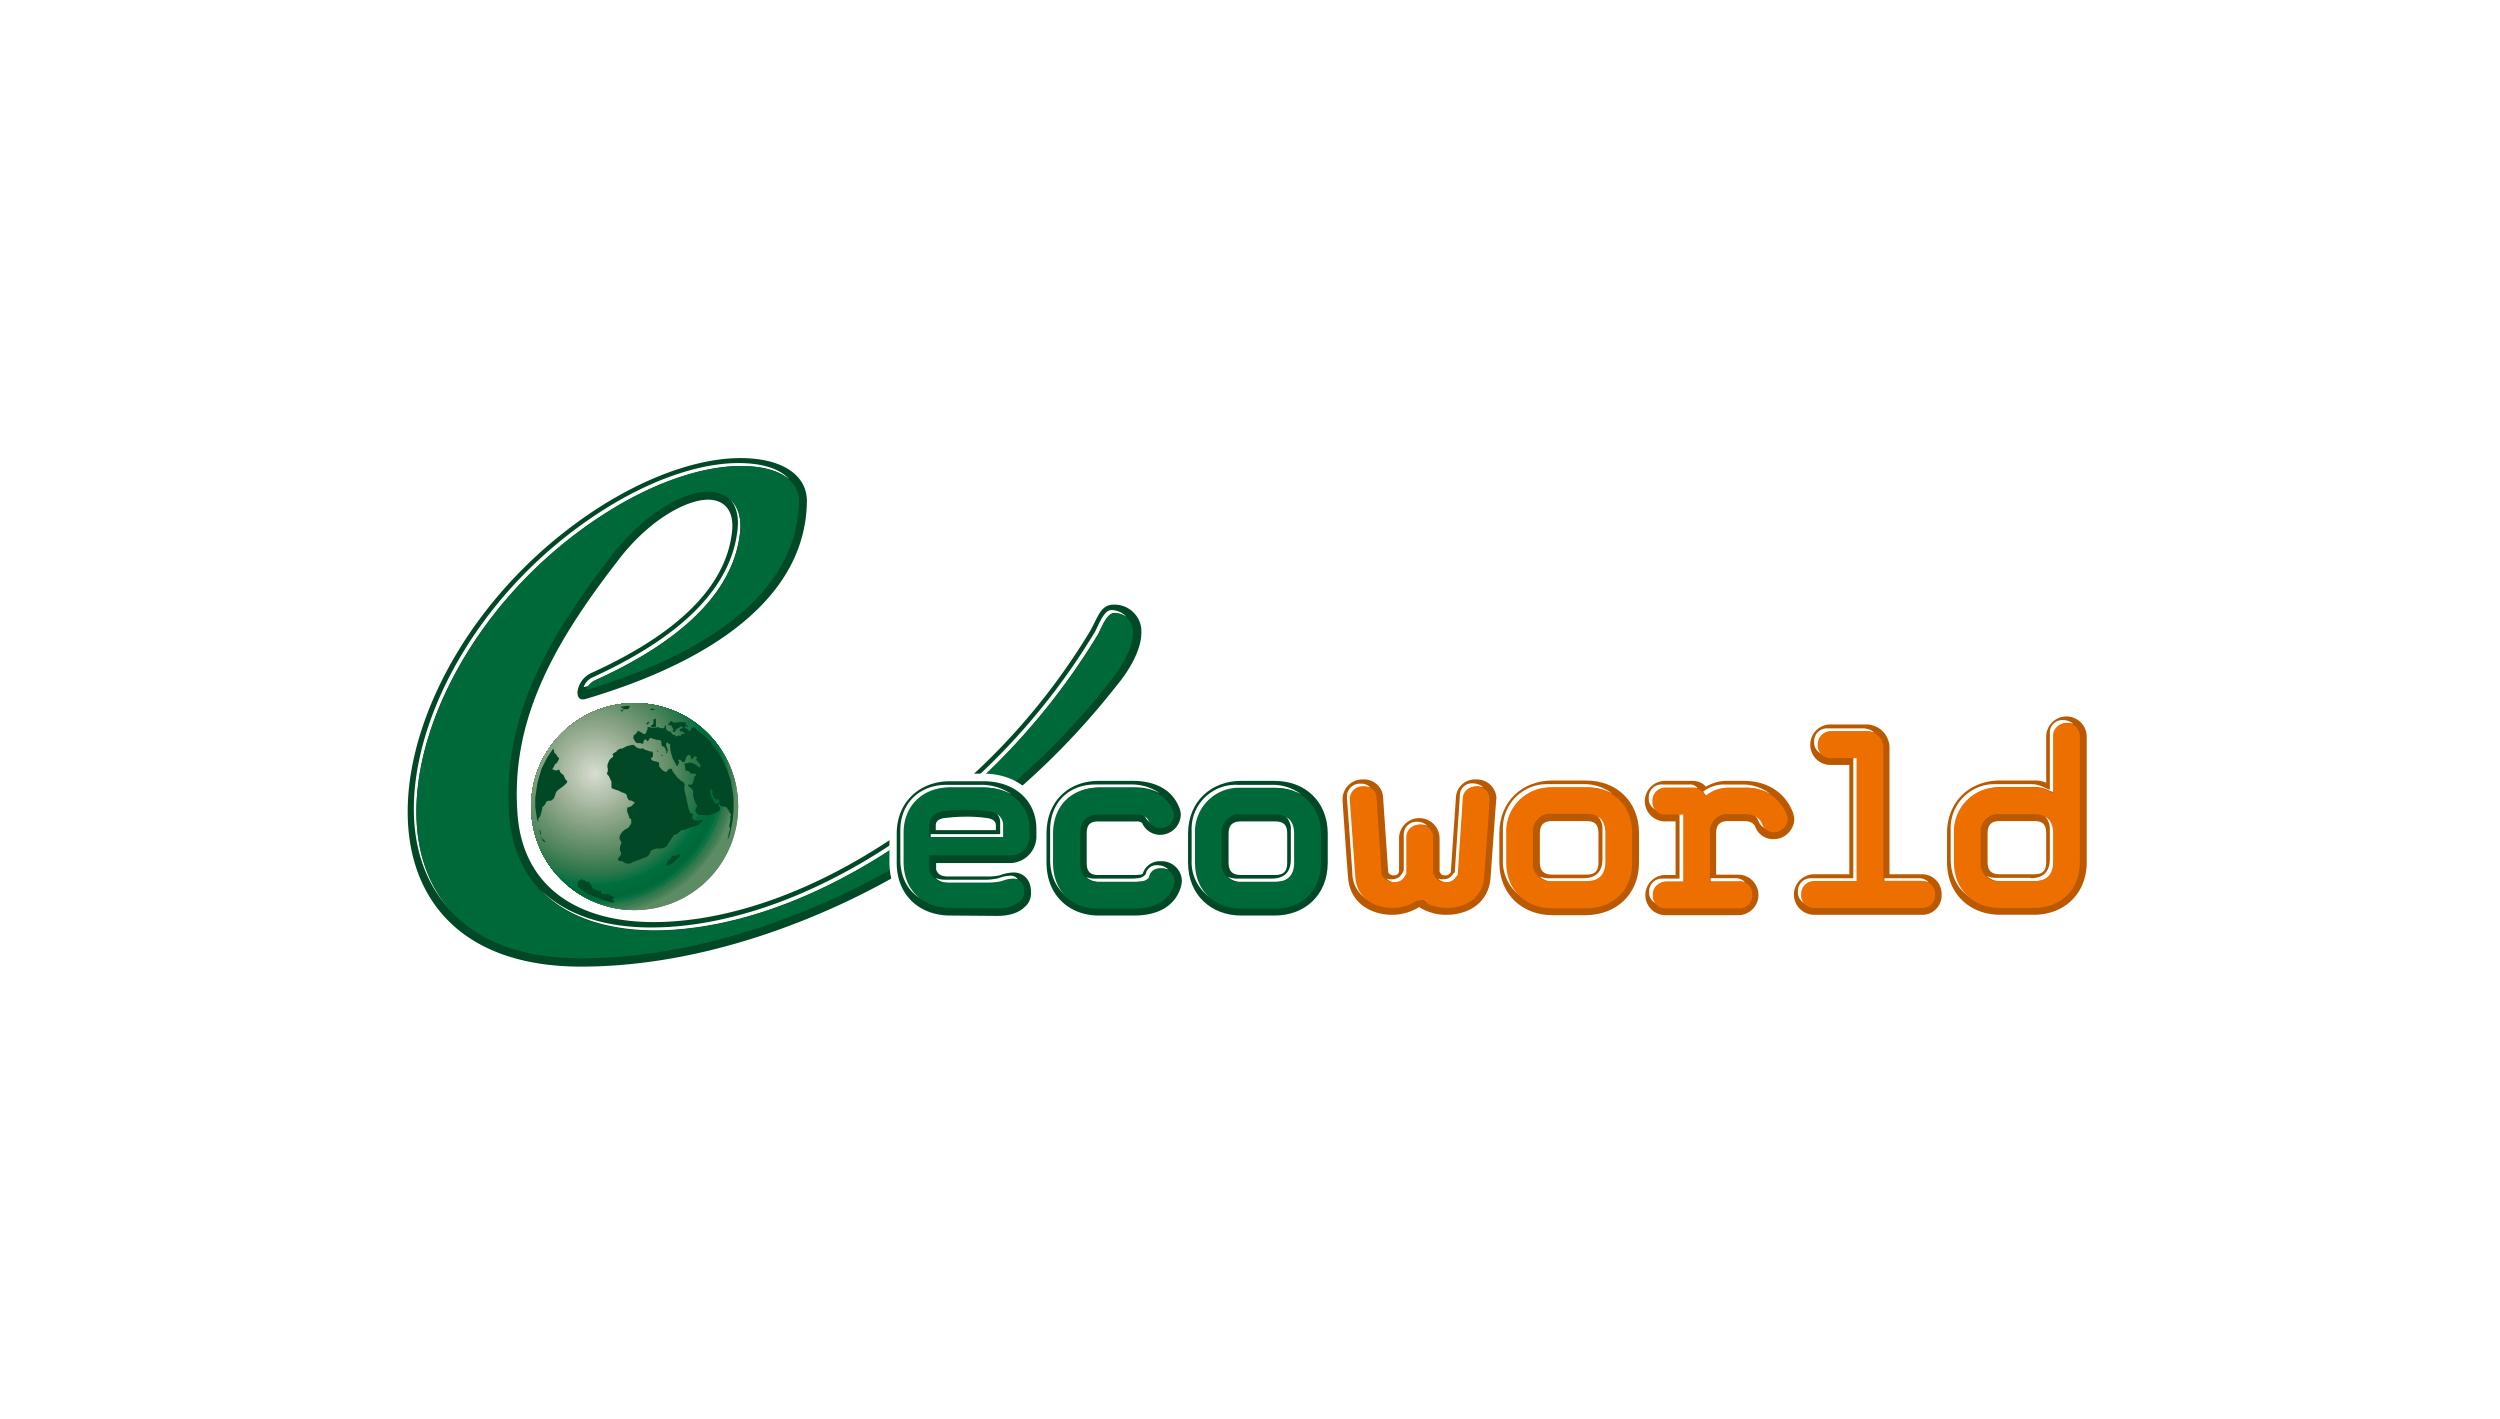 <svg xmlns="http://www.w3.org/2000/svg" xmlns:xlink="http://www.w3.org/1999/xlink" width="511" height="290" viewBox="0 0 511 290"><defs><clipPath id="a"><path d="M200.75,254.671a21.161,21.161,0,1,0,21.161-21.161,21.156,21.156,0,0,0-21.161,21.161" transform="translate(-200.75 -233.51)"/></clipPath></defs><g transform="translate(-705 -395)"><rect width="511" height="290" transform="translate(705 395)" fill="#fff"/><g transform="translate(638.39 354.99)"><path d="M220.412,230.61a22.562,22.562,0,1,1-22.562,22.562,22.559,22.559,0,0,1,22.562-22.562" transform="translate(-24.157 -48.372)" fill="#fff"/><path d="M295.905,181.275a153.12,153.12,0,0,1-41.945,36.988c-15.832,9.623-41.726,20.718-68.434,20.718-25.3,0-36.917-14.5-36.917-33.142,0-20.789,14.5-46.978,39.286-63.177,11.614-7.544,22.343-10.652,30.111-10.652,8.731,0,15.017,3.627,15.017,10.285-.3,27.3-34.991,38.47-46.091,41.8-3.107,1.034-3.775-1.7-3.775-2.736A6.329,6.329,0,0,1,187,176.028c12.8-5.843,25.893-14.651,27.671-27.075.667-4.513-1.406-5.547-3.332-5.547-3.846,0-11.243,3.846-17.534,12.205-13.245,17.238-21.528,32.551-19.974,51.119,1.258,13.611,11.543,20.2,26.265,20.2,14.055,0,31.369-5.476,49.051-17.534a134.532,134.532,0,0,0,39.061-41.282c.372-.667.667-1.33.963-2a15.048,15.048,0,0,1,1.034-1.849,4.636,4.636,0,0,1,3.994-2.221,6.929,6.929,0,0,1,7.03,7.325c.076,3.179-1.7,7.539-5.328,11.9" fill="#fff"/><path d="M301.189,171.011a5.481,5.481,0,0,0-5.624-5.843c-2.664,0-3.179,2.369-4.809,5.328a134.657,134.657,0,0,1-39.433,41.726c-17.829,12.205-35.434,17.829-49.861,17.829-15.165,0-26.413-6.882-27.742-21.528-1.63-19.159,6.953-34.843,20.269-52.082,6.362-8.507,14.131-12.725,18.644-12.725,2.96,0,5.624,1.849,4.809,7.178-1.849,13.316-15.756,22.343-28.557,28.186a4.89,4.89,0,0,0-2.96,3.994c0,.815.3,1.849,1.849,1.33,11.467-3.479,44.757-14.35,45.052-40.391,0-5.328-5.033-8.8-13.611-8.8-7.473,0-17.829,2.96-29.3,10.356-24.564,15.98-38.69,41.726-38.69,61.924,0,17.829,10.947,31.665,35.434,31.665,26.413,0,52.011-10.947,67.69-20.493a152.909,152.909,0,0,0,41.578-36.693c3.627-4.3,5.257-8.3,5.257-10.957" transform="translate(-1.285 -1.57)" fill="#004826"/><path d="M301.189,171.011a5.481,5.481,0,0,0-5.624-5.843c-2.664,0-3.179,2.369-4.809,5.328a134.657,134.657,0,0,1-39.433,41.726c-17.829,12.205-35.434,17.829-49.861,17.829-15.165,0-26.413-6.882-27.742-21.528-1.63-19.159,6.953-34.843,20.269-52.082,6.362-8.507,14.131-12.725,18.644-12.725,2.96,0,5.624,1.849,4.809,7.178-1.849,13.316-15.756,22.343-28.557,28.186a4.89,4.89,0,0,0-2.96,3.994c0,.815.3,1.849,1.849,1.33,11.467-3.479,44.757-14.35,45.052-40.391,0-5.328-5.033-8.8-13.611-8.8-7.473,0-17.829,2.96-29.3,10.356-24.564,15.98-38.69,41.726-38.69,61.924,0,17.829,10.947,31.665,35.434,31.665,26.413,0,52.011-10.947,67.69-20.493a152.909,152.909,0,0,0,41.578-36.693C299.559,177.669,301.189,173.67,301.189,171.011Z" transform="translate(-1.285 -1.57)" fill="none" stroke="#fff" stroke-miterlimit="3.864" stroke-width="4.896"/><path d="M301.189,171.011a5.481,5.481,0,0,0-5.624-5.843c-2.664,0-3.179,2.369-4.809,5.328a134.657,134.657,0,0,1-39.433,41.726c-17.829,12.205-35.434,17.829-49.861,17.829-15.165,0-26.413-6.882-27.742-21.528-1.63-19.159,6.953-34.843,20.269-52.082,6.362-8.507,14.131-12.725,18.644-12.725,2.96,0,5.624,1.849,4.809,7.178-1.849,13.316-15.756,22.343-28.557,28.186a4.89,4.89,0,0,0-2.96,3.994c0,.815.3,1.849,1.849,1.33,11.467-3.479,44.757-14.35,45.052-40.391,0-5.328-5.033-8.8-13.611-8.8-7.473,0-17.829,2.96-29.3,10.356-24.564,15.98-38.69,41.726-38.69,61.924,0,17.829,10.947,31.665,35.434,31.665,26.413,0,52.011-10.947,67.69-20.493a152.909,152.909,0,0,0,41.578-36.693c3.627-4.3,5.257-8.3,5.257-10.957" transform="translate(-1.285 -1.57)" fill="#004826"/><g transform="translate(175.171 183.715)"><g transform="translate(0 0)"><g clip-path="url(#a)"><path d="M158.64,228.487a34.477,34.477,0,1,1,34.477,34.477,34.512,34.512,0,0,1-34.477-34.477" transform="translate(-180.091 -214.132)" fill="#5d8b64"/></g></g><g transform="translate(0 0)"><g clip-path="url(#a)"><path d="M163.57,230.842A32.032,32.032,0,1,1,195.6,262.873a32.043,32.043,0,0,1-32.032-32.032" transform="translate(-182.51 -216.486)" fill="#5d8b64"/></g></g><g transform="translate(0 0)"><g clip-path="url(#a)"><path d="M168.37,233.191a29.591,29.591,0,1,1,29.591,29.591,29.583,29.583,0,0,1-29.591-29.591" transform="translate(-184.865 -218.836)" fill="#5d8b64"/></g></g><g transform="translate(0 0)"><g clip-path="url(#a)"><path d="M169.38,233.761a29,29,0,1,1,29,29,29,29,0,0,1-29-29" transform="translate(-185.36 -219.405)" fill="#51865d"/></g></g><g transform="translate(0 0)"><g clip-path="url(#a)"><path d="M170.54,234.261a28.481,28.481,0,1,1,28.481,28.481,28.493,28.493,0,0,1-28.481-28.481" transform="translate(-185.929 -219.906)" fill="#427f55"/></g></g><g transform="translate(0 0)"><g clip-path="url(#a)"><path d="M171.71,234.83a27.89,27.89,0,1,1,27.89,27.89,27.908,27.908,0,0,1-27.89-27.89" transform="translate(-186.503 -220.475)" fill="#357a4f"/></g></g><g transform="translate(0 0)"><g clip-path="url(#a)"><path d="M172.72,235.4a27.3,27.3,0,1,1,27.3,27.3,27.278,27.278,0,0,1-27.3-27.3" transform="translate(-186.999 -221.044)" fill="#257649"/></g></g><g transform="translate(0 0)"><g clip-path="url(#a)"><path d="M173.88,235.9a26.78,26.78,0,1,1,26.78,26.78,26.772,26.772,0,0,1-26.78-26.78" transform="translate(-187.568 -221.544)" fill="#0f7144"/></g></g><g transform="translate(0 0)"><g clip-path="url(#a)"><path d="M174.9,236.469a26.189,26.189,0,1,1,26.189,26.189A26.191,26.191,0,0,1,174.9,236.469" transform="translate(-188.068 -222.114)" fill="#006d3e"/></g></g><g transform="translate(0 0)"><g clip-path="url(#a)"><path d="M176.06,236.969a25.669,25.669,0,1,1,25.669,25.669,25.682,25.682,0,0,1-25.669-25.669" transform="translate(-188.637 -222.614)" fill="#006939"/></g></g><g transform="translate(0 0)"><g clip-path="url(#a)"><path d="M177.23,237.538a25.078,25.078,0,1,1,25.078,25.078,25.1,25.1,0,0,1-25.078-25.078" transform="translate(-189.211 -223.183)" fill="#006939"/></g></g><g transform="translate(0 0)"><g clip-path="url(#a)"><path d="M178.24,238.034A24.564,24.564,0,1,1,202.8,262.6a24.6,24.6,0,0,1-24.564-24.564" transform="translate(-189.707 -223.679)" fill="#006b3b"/></g></g><g transform="translate(0 0)"><g clip-path="url(#a)"><path d="M179.26,238.534A24.044,24.044,0,1,1,203.3,262.578a24.043,24.043,0,0,1-24.044-24.044" transform="translate(-190.207 -224.179)" fill="#006c3d"/></g></g><g transform="translate(0 0)"><g clip-path="url(#a)"><path d="M180.27,239.034a23.524,23.524,0,1,1,23.524,23.524,23.488,23.488,0,0,1-23.524-23.524" transform="translate(-190.703 -224.679)" fill="#006d3f"/></g></g><g transform="translate(0 0)"><g clip-path="url(#a)"><path d="M181.29,239.53a23.01,23.01,0,1,1,23.01,23.01,22.988,22.988,0,0,1-23.01-23.01" transform="translate(-191.203 -225.175)" fill="#006f41"/></g></g><g transform="translate(0 0)"><g clip-path="url(#a)"><path d="M182.31,240.03a22.49,22.49,0,1,1,22.49,22.49,22.479,22.479,0,0,1-22.49-22.49" transform="translate(-191.703 -225.675)" fill="#0f7144"/></g></g><g transform="translate(0 0)"><g clip-path="url(#a)"><path d="M183.32,240.531A21.971,21.971,0,1,1,205.291,262.5a21.974,21.974,0,0,1-21.971-21.971" transform="translate(-192.199 -226.176)" fill="#157345"/></g></g><g transform="translate(0 0)"><g clip-path="url(#a)"><path d="M184.34,241.026A21.456,21.456,0,1,1,205.8,262.483a21.471,21.471,0,0,1-21.456-21.456" transform="translate(-192.699 -226.671)" fill="#207548"/></g></g><g transform="translate(0 0)"><g clip-path="url(#a)"><path d="M185.36,241.527A20.937,20.937,0,1,1,206.3,262.463a20.962,20.962,0,0,1-20.937-20.937" transform="translate(-193.2 -227.172)" fill="#2a764a"/></g></g><g transform="translate(0 0)"><g clip-path="url(#a)"><path d="M186.37,242.027a20.417,20.417,0,1,1,20.417,20.417,20.411,20.411,0,0,1-20.417-20.417" transform="translate(-193.695 -227.672)" fill="#2d784c"/></g></g><g transform="translate(0 0)"><g clip-path="url(#a)"><path d="M187.39,242.6a19.826,19.826,0,1,1,19.826,19.826A19.829,19.829,0,0,1,187.39,242.6" transform="translate(-194.196 -228.241)" fill="#357a4f"/></g></g><g transform="translate(0 0)"><g clip-path="url(#a)"><path d="M188.41,243.1A19.307,19.307,0,1,1,207.717,262.4,19.321,19.321,0,0,1,188.41,243.1" transform="translate(-194.696 -228.741)" fill="#3b7d52"/></g></g><g transform="translate(0 0)"><g clip-path="url(#a)"><path d="M189.42,243.592a18.792,18.792,0,1,1,18.792,18.792,18.821,18.821,0,0,1-18.792-18.792" transform="translate(-195.192 -229.237)" fill="#3e7f53"/></g></g><g transform="translate(0 0)"><g clip-path="url(#a)"><path d="M190.44,244.092a18.272,18.272,0,1,1,18.272,18.272,18.263,18.263,0,0,1-18.272-18.272" transform="translate(-195.692 -229.737)" fill="#458056"/></g></g><g transform="translate(0 0)"><g clip-path="url(#a)"><path d="M191.46,244.593a17.753,17.753,0,1,1,17.753,17.753,17.754,17.754,0,0,1-17.753-17.753" transform="translate(-196.192 -230.238)" fill="#4b835a"/></g></g><g transform="translate(0 0)"><g clip-path="url(#a)"><path d="M192.47,245.088a17.238,17.238,0,1,1,17.238,17.238,17.209,17.209,0,0,1-17.238-17.238" transform="translate(-196.688 -230.733)" fill="#51865d"/></g></g><g transform="translate(0 0)"><g clip-path="url(#a)"><path d="M193.64,245.589a16.719,16.719,0,1,1,16.719,16.719,16.7,16.7,0,0,1-16.719-16.719" transform="translate(-197.262 -231.234)" fill="#54885f"/></g></g><g transform="translate(0 0)"><g clip-path="url(#a)"><path d="M194.65,246.089a16.2,16.2,0,1,1,16.2,16.2,16.194,16.194,0,0,1-16.2-16.2" transform="translate(-197.757 -231.734)" fill="#598a63"/></g></g><g transform="translate(0 0)"><g clip-path="url(#a)"><path d="M195.67,246.585a15.685,15.685,0,1,1,15.685,15.685,15.694,15.694,0,0,1-15.685-15.685" transform="translate(-198.258 -232.23)" fill="#608c66"/></g></g><g transform="translate(0 0)"><g clip-path="url(#a)"><path d="M196.69,247.085a15.165,15.165,0,1,1,15.165,15.165,15.186,15.186,0,0,1-15.165-15.165" transform="translate(-198.758 -232.73)" fill="#628e68"/></g></g><g transform="translate(0 0)"><g clip-path="url(#a)"><path d="M197.7,247.581a14.651,14.651,0,1,1,14.651,14.651A14.686,14.686,0,0,1,197.7,247.581" transform="translate(-199.254 -233.225)" fill="#67916c"/></g></g><g transform="translate(0 0)"><g clip-path="url(#a)"><path d="M198.72,248.081a14.131,14.131,0,1,1,14.131,14.131,14.128,14.128,0,0,1-14.131-14.131" transform="translate(-199.754 -233.726)" fill="#6d9470"/></g></g><g transform="translate(0 0)"><g clip-path="url(#a)"><path d="M199.74,248.581a13.611,13.611,0,1,1,13.611,13.611,13.622,13.622,0,0,1-13.611-13.611" transform="translate(-200.255 -234.226)" fill="#6f9672"/></g></g><g transform="translate(0 0)"><g clip-path="url(#a)"><path d="M200.75,249.077a13.1,13.1,0,1,1,13.1,13.1,13.074,13.074,0,0,1-13.1-13.1" transform="translate(-200.75 -234.722)" fill="#759875"/></g></g><g transform="translate(0 0)"><g clip-path="url(#a)"><path d="M201.77,249.577a12.577,12.577,0,1,1,12.577,12.577,12.568,12.568,0,0,1-12.577-12.577" transform="translate(-201.25 -235.222)" fill="#7a9b7a"/></g></g><g transform="translate(0 0)"><g clip-path="url(#a)"><path d="M202.79,250.146a11.986,11.986,0,1,1,11.986,11.986,11.983,11.983,0,0,1-11.986-11.986" transform="translate(-201.751 -235.791)" fill="#7f9e7e"/></g></g><g transform="translate(0 0)"><g clip-path="url(#a)"><path d="M203.8,250.647a11.467,11.467,0,1,1,11.467,11.467A11.478,11.478,0,0,1,203.8,250.647" transform="translate(-202.246 -236.292)" fill="#82a080"/></g></g><g transform="translate(0 0)"><g clip-path="url(#a)"><path d="M204.82,251.147a10.947,10.947,0,1,1,10.947,10.947,10.924,10.924,0,0,1-10.947-10.947" transform="translate(-202.747 -236.792)" fill="#87a384"/></g></g><g transform="translate(0 0)"><g clip-path="url(#a)"><path d="M205.84,251.643a10.433,10.433,0,1,1,10.433,10.433,10.42,10.42,0,0,1-10.433-10.433" transform="translate(-203.247 -237.288)" fill="#8ca588"/></g></g><g transform="translate(0 0)"><g clip-path="url(#a)"><path d="M206.85,252.143a9.913,9.913,0,1,1,9.913,9.913,9.911,9.911,0,0,1-9.913-9.913" transform="translate(-203.743 -237.788)" fill="#8ea78a"/></g></g><g transform="translate(0 0)"><g clip-path="url(#a)"><path d="M207.87,252.643a9.393,9.393,0,1,1,9.393,9.393,9.406,9.406,0,0,1-9.393-9.393" transform="translate(-204.243 -238.288)" fill="#93aa8e"/></g></g><g transform="translate(0 0)"><g clip-path="url(#a)"><path d="M209.03,253.139a8.879,8.879,0,1,1,8.879,8.879,8.812,8.812,0,0,1-8.879-8.879" transform="translate(-204.812 -238.784)" fill="#98ae93"/></g></g><g transform="translate(0 0)"><g clip-path="url(#a)"><path d="M210.05,253.639A8.359,8.359,0,1,1,218.409,262a8.3,8.3,0,0,1-8.359-8.359" transform="translate(-205.313 -239.284)" fill="#9bb095"/></g></g><g transform="translate(0 0)"><g clip-path="url(#a)"><path d="M211.06,254.14a7.84,7.84,0,1,1,7.84,7.84,7.8,7.8,0,0,1-7.84-7.84" transform="translate(-205.808 -239.785)" fill="#9fb299"/></g></g><g transform="translate(0 0)"><g clip-path="url(#a)"><path d="M212.08,254.635a7.325,7.325,0,1,1,7.325,7.325,7.294,7.294,0,0,1-7.325-7.325" transform="translate(-206.308 -240.28)" fill="#a4b59d"/></g></g><g transform="translate(0 0)"><g clip-path="url(#a)"><path d="M213.1,255.136a6.806,6.806,0,1,1,6.806,6.806,6.785,6.785,0,0,1-6.806-6.806" transform="translate(-206.809 -240.781)" fill="#a9b9a2"/></g></g><g transform="translate(0 0)"><g clip-path="url(#a)"><path d="M214.11,255.636a6.286,6.286,0,1,1,6.286,6.286,6.28,6.28,0,0,1-6.286-6.286" transform="translate(-207.304 -241.281)" fill="#abbba5"/></g></g><g transform="translate(0 0)"><g clip-path="url(#a)"><path d="M215.13,256.132A5.772,5.772,0,1,1,220.9,261.9a5.78,5.78,0,0,1-5.772-5.772" transform="translate(-207.805 -241.776)" fill="#b0bfa9"/></g></g><g transform="translate(0 0)"><g clip-path="url(#a)"><path d="M216.15,256.632a5.252,5.252,0,1,1,5.252,5.252,5.274,5.274,0,0,1-5.252-5.252" transform="translate(-208.305 -242.277)" fill="#b4c1ad"/></g></g><g transform="translate(0 0)"><g clip-path="url(#a)"><path d="M217.16,257.132a4.732,4.732,0,1,1,4.732,4.732,4.72,4.72,0,0,1-4.732-4.732" transform="translate(-208.801 -242.777)" fill="#b6c3b0"/></g></g><g transform="translate(0 0)"><g clip-path="url(#a)"><path d="M218.18,257.628a4.218,4.218,0,1,1,4.218,4.218,4.216,4.216,0,0,1-4.218-4.218" transform="translate(-209.301 -243.273)" fill="#bbc7b5"/></g></g><g transform="translate(0 0)"><g clip-path="url(#a)"><path d="M219.2,258.2a3.627,3.627,0,1,1,3.627,3.627A3.54,3.54,0,0,1,219.2,258.2" transform="translate(-209.801 -243.842)" fill="#bfcab9"/></g></g><g transform="translate(0 0)"><g clip-path="url(#a)"><path d="M220.21,258.7a3.107,3.107,0,1,1,3.107,3.107,3.037,3.037,0,0,1-3.107-3.107" transform="translate(-210.297 -244.342)" fill="#c2cdbc"/></g></g><g transform="translate(0 0)"><g clip-path="url(#a)"><path d="M221.23,259.2a2.572,2.572,0,0,1,2.588-2.588,2.618,2.618,0,0,1,2.588,2.588,2.572,2.572,0,0,1-2.588,2.588,2.525,2.525,0,0,1-2.588-2.588" transform="translate(-210.797 -244.843)" fill="#c6cfc0"/></g></g><g transform="translate(0 0)"><g clip-path="url(#a)"><path d="M222.25,259.693a2.073,2.073,0,1,1,2.073,2.073,2.072,2.072,0,0,1-2.073-2.073" transform="translate(-211.298 -245.338)" fill="#cad2c4"/></g></g><g transform="translate(0 0)"><g clip-path="url(#a)"><path d="M223.26,260.194a1.519,1.519,0,0,1,1.554-1.554,1.563,1.563,0,0,1,1.554,1.554,1.519,1.519,0,0,1-1.554,1.554,1.563,1.563,0,0,1-1.554-1.554" transform="translate(-211.793 -245.839)" fill="#cfd6c9"/></g></g><g transform="translate(0 0)"><g clip-path="url(#a)"><path d="M224.42,260.694a1.034,1.034,0,1,1,1.034,1.034,1.01,1.01,0,0,1-1.034-1.034" transform="translate(-212.362 -246.339)" fill="#d1d8cc"/></g></g><g transform="translate(0 0)"><g clip-path="url(#a)"><path d="M225.44,261.19a.52.52,0,1,1,.52.52.509.509,0,0,1-.52-.52" transform="translate(-212.863 -246.834)" fill="#d5dcd0"/></g></g></g><path d="M220.876,235.323h-.3l-.076-.076-.148-.076-.148-.076-.148-.076-.224-.148.224-.076h.153l.372-.076.372-.076h.6l.224.076-.076.148-.076.148-.076.148-.148.076-.148.076h-.377ZM204,261.883l.148.148.076.076.076.076.076.076.076.076v.076l-.076.076-.148-.076-.148-.076-.148-.148-.076-.148-.076-.148-.076-.148-.076-.148-.076-.148-.076-.372-.076-.372-.076-.372-.076-.3.076-.076.076.148.076.148.076.3v.3l-.076.3.076.148.076.148.076.148.076.148Zm23.382-18.125.076-.076.076.148v.148l-.076.076-.076-.076v-.219Zm1.034.963.076.076-.076.076-.148-.076-.076-.076v-.076l.076-.076Zm5.547,3.846h.076l.076.076h-.148v-.076Zm-7.544-13.316.148.076h.224l.076.076-.076.076h-.82l-.148-.076h.076l.076-.076.148-.076.076-.076h.076l.143.076Zm-6.51.219h.224l.224-.076.148-.076v.148l-.148.076-.076.148-.076.076-.076.076-.076-.076-.148-.224-.076-.148-.148-.076.076-.076.153.229Zm-7.7,34.849h.306l.076.076.076.076.148.148.076.076h.148l.148-.076.148-.076h.076l.076.076-.076.076.3.443.076.076.076.148.076.148.076.148.076.148.076.148.148.076.148.076h.148l.076.076.224.076.148.148.076.076.076.076h.148l.148-.076.148-.076h.148l.076.076v.377l.148.148.076.076.148.076h1.182l.148.148.076.076.3.076.224.076h.076l.076.076.148.148v.076l-.076.148-.224.148-.076.076v.076l.148.076.148.076.148.076v.148l-.076.148H218.1l-.224-.076h-.224l-.224-.076-.224-.076-.224-.076-.224-.076.076.071-.3-.076-.52-.224-.591-.224-.591-.224-.591-.224-.52-.224-.52-.224-.52-.3-.224-.148-.224-.148-.224-.148-.224-.148-.224-.148-.148-.148-.148-.148-.148-.148v-.9l.076-.148.076-.148.148-.076h.148l.076-.076.076-.076.076-.076.076-.076.076.076.076.076.189.138Zm12.949-32.108.148-.148.148-.076.148-.076.224-.076-.076.148-.148.148-.076.148-.148.148h-.148l-.076-.076.005-.138Zm1.926.219v.443l-.224.076-.224.076h-.372l-.076-.076-.076-.076-.076-.076v-.076l.076-.076.224-.148.148-.076.076-.148v-.82l.076-.076.076-.076.076.076.148-.076.148-.148v1.279Zm9.169,18.5-.148.076-.148-.076-.148-.076-.148-.076h-.076l-.148-.076-.076-.076v-.153l-.076-.148-.076-.076-.076-.076v-.3l.076-.148.076-.148.076-.224.076-.148.076-.148v-.148l-.148-.148-.148-.148-.076-.148-.076-.224-.148-.443-.076-.224-.076-.224-.076-.224v-1.039l-.076-.148-.076-.148-.076-.076-.076-.148-.076-.076-.076-.076-.224-.148-.148-.076-.076-.076-.076-.076-.076-.148.076-.148.148-.076.148.076.148.076.148-.076.076-.076.148-.148.076-.076.076-.148v-.076l.076-.3.076-.3.076-.3.076-.3.148-.076.076-.076.076-.076v-.148l-.148-.076-.076-.076H234.4l-.148-.076-.148-.076-.148-.148-.148-.148-.148-.076-.224-.076h-.224l-.076-.076-.076-.3v-.3l-.076-.52-.076-.076-.076-.076v-.076l.224-.076h.3l.224-.076.224-.076h.448l.224.076.224.076.148.076.148.076.148.076.148.076.148.148.148.148.148.148.148.076h.153l.076-.076.076-.148v-.148l-.076-.224-.076-.148-.076-.148-.148-.076-.076-.076v-.076l-.076-.076-.076-.076-.148-.148-.076-.076-.076-.076v-.076l.076-.148.148-.148v-.076l-.076-.076-.076-.076-.224-.076h-.153l-.148.076-.076.148-.076.076-.076.076-.076.076-.076.076-.076.076-.076-.076-.076-.076V245l-.076-.148-.076-.076-.076-.076h-.3l-.148.076-.148.148-.076.076-.076.224-.076.224-.076.224v.148l-.076.076-.076.148-.148.076h-.3l-.076-.076-.076-.076-.076-.076-.076-.076-.076-.076-.148-.076h-.3l-.076.148.076.076.076.076.076.148v.153l-.076.076-.076.224-.076.076v.076l-.076.148-.076.076-.148-.076-.076-.148-.076-.148-.076-.148-.148-.3-.076-.148-.076-.148-.076-.076-.076-.148-.148-.3-.076-.3-.076-.3-.076-.148-.076-.224-.076-.372-.076-.372v-.3l-.076-.224v-.148l.076-.148v-.148l-.076-.148-.076-.076h-.224l-.076-.148-.076-.076-.076-.076-.148.076h-.076v.672l.076.148.076.148.076.3.076.148v.224l-.076.224v.153l-.076.076-.148.076-.076-.076.076-.076.076-.148-.148-.372-.148-.3-.076-.148-.076-.148-.076-.076-.148-.076H228.5l-.148-.076-.076-.076-.076-.224v-.591l-.076-.148-.076-.076-.148-.076-.52-.076h-.3l-.148-.076-.148-.076h-.3l-.148-.148-.148-.076h-.3l-.076.076-.076.076-.224.443-.076.076h-.076l-.076-.076-.076-.076-.076-.148-.076-.076h-.148l-.148.076-.148.148-.076.148v.306l-.076.148-.148.076h-.076l-.148-.076-.148-.076h-.667l-.148-.076-.148-.076-.076-.076-.076-.076-.076-.148-.076-.148-.076-.148-.076-.148-.076-.148v-.148l.076-.148-.076-.076.076-.148.3-.224.076-.076.148-.148.076-.076.076-.148.076-.148.076-.076.076-.076.148.076.148.076.148.076.148.076.3.224.148.076.148.076h.224l.076-.076.148-.148.076-.148v-.148l.076-.148.076-.224.076-.148v-.224l-.076-.148h.52l.224.076.224.076h.448l.224-.076h.311l.148-.076h.224l.148.076.076.076v.076h.744l.148-.076.076-.076.076-.148V238.7l.148-.076h.076l.076.148L229.1,239v.148l.076.224.076.148.076.076.076.076.148.076.148.076.148.076H230l.148.076.076.148.148.224.076.076.076.076.076.076h.3l.076.076.076.076.076.076.076.076h.148l.148-.076.076-.076.148-.076.148.076.076.076h.076l.148-.076.076-.076v-.224l.224-.076.148.076h.148l.148-.076v-.224h-.076l-.076-.076-.148-.076-.148-.076-.148-.148-.076.076-.148.076-.076-.076-.076-.148v-.148l.076-.148.148-.076.224-.076.148-.076.076-.076-.076-.076-.076-.076-.148-.076h-.224l-.076.076-.076.076-.076.076-.076.076-.076.076h-.224l-.148.076-.148.224-.076.148-.148.148-.076.076-.076.076h-.148l-.148-.076v-.148l.076-.148.076-.148v-.076l-.148-.148-.076-.148-.076-.148-.076-.148-.076-.148-.076-.076h-.525v-.224l.076-.148.076-.076.148-.076.076-.076v-.076l.076-.076.076-.076h.153l.148.148.076.076.224.076h.678l.224-.076h1.131l.148.076h.3v.148l-.076.148v.076l.076.148.224.076.148.076.076.076v.153l-.076.076-.076-.076-.076-.076-.148-.076h-.148l-.076.076-.076.076v.076l.148.148.148.076.224.148.224.224.148.224h.076l.076-.148.076-.076.076-.148.148-.148.148-.148.076-.076.148-.076h.229l.076.076.076.076.148.148.148.148.148.148.148.148.3.224.3.224.3.224.224.148.224.148.224.224.224.224.372.372.372.443.3.443.3.443.3.443.372.443.224.3.224.3.372.667.372.591.3.667.3.667.3.667.224.667.224.667.148.443.148.443.076.443.076.443.076.443.076.443.076.443.076.443.076.443.076.886v2.216l-.076.739-.076.739-.076.739-.148.739-.148.739-.076.372-.076.372-.076.372-.148.372-.148.372-.148.372v-.3l.076-.3.076-.3.076-.3.076-.3.076-.3.076-.3v-.3l-.076-.148-.076-.076.076-.52.076-.443.076-.443v-.754l.076-.148.076-.076v-.148l-.076-.076-.076-.148-.076-.076-.076-.076-.076-.148-.076-.148v-.148l-.076-.076-.148-.076-.076-.148v-.148l-.148-.148-.148-.076-.148-.076h-.148l-.667-.148h-.076l-.148-.076-.076-.148-.076-.3v-.448l-.076-.224-.076-.148-.148-.148h.148l-.148.076-.076.076h-.3l-.076-.076-.148-.076-.148-.148-.076-.076-.076-.224-.076-.224-.076-.224-.076-.076-.076-.148.076-.148.076-.148v-.148l-.076-.076-.076-.076-.076-.076-.076-.076h-.3l.076.443.076.443.076.224.076.224.076.224.076.224.076.148.148.076.076.148.076.148v.076l.076.224.076.148.076.076.076.076h.3l.148-.076.148-.076.148-.076h.076l.076.076-.076.076-.076.076-.076.076v.3l.076.148.076.076.076.148.076.076v.224l-.076.148-.076.148-.076.076-.076.076-.148.076-.076.076-.148.076-.148.076-.52.224-.224.076-.3.076-.3.076-.3.076h-.739Zm-5.176,8.436.076-.076.076-.076.076-.076.148-.076.224-.076.148-.076.076-.076h.076l.076.076v.076l-.076.224v.229l-.148.148-.224.148-.076.076-.076.076-.443.443-.443.372-.224.148-.224.148-.224.148-.224.148-.148.076h-.3l-.076-.076v-.076l.076-.224.076-.224.076-.148.076-.148.076-.076.076-.076.076-.076.224-.148.076-.076.076-.148.076-.148.076-.076.076-.148.148-.148.148-.148.148.076h.372ZM219.027,243.83l.443-.3.148-.076.076-.076h.443l.148-.076.148-.076.148-.076.148-.076.148-.076.148-.076.148-.076.372-.076.372-.076.224-.076h.3l.148.076.148.076.148.148.148.148.148.076.148.076.148.076.3.076h.443l.148-.076.224.148.224.148.224.076.224.076.224.076.224.076.224.076h.377l.076.076.076.3v.672l-.076.076-.076.076-.148.076-.076.076v.229l.076.076.148.148.148.076.3.076.3.076.3.076.148.076.148.076.076.148v.591l.076.148.148.148.148.148.076.148.076.076.076.076.076.076.52.3.076.076h.148l.076-.076.076-.076.148-.148.148-.148.148-.148.076-.076h.372l.148.076.076.076v.3l.076.076.148.076.076.224.076.148.148.148.148.148.148.224.148.224.148.148.148.148.224.148.076.076h.076l.076.148.076.076.148.076.148.076.148.076.076.076.076.076.076.148.076.148v.3l-.076.3v.443l.224,1.034.224.963.224,1.034.224,1.034.076.148.076.148.076.148v.3l.667.3-.076.224-.076.148v.443l.076.148.076.076.148.076.148.076.148.076h.815l.372-.076h.377l-.076.224-.148.148-.3.3-.148.148-.148.148-.148.076-.224.076-.52.148-.52.148-.52.148-.52.224-.148.076-.148.076-.372.076-.372.076-.148.076-.148.076-.076.076-.076.076-.148.148-.148.148-.076.076-.076.076-.224.076-.224.076h-.148l-.076.076-.076.076-.224.3-.148.224-.148.224-.148.224-.3.443-.224.443-.076.148-.076.076-.076.076-.076.076-.076.076-.148.076-.148.076-.148.076-.224.076-.224.076h-1.111l-.224.076-.3.076-.148.076-.148.076-.148.076-.076.076-.076.076-.076.148-.076.148-.076.148-.076.148-.076.148-.076.148-.148.148-.148.076-.148.076-.148.076-.148.076h-.148l-.148.076-.591.224-.591.224-.591.224-.591.224-.076.076-.224.076-.076.076H221.2l-.148-.076h-.148l-.224-.076-.224-.148-.224-.148-.148-.076h-.443l-.148-.076-.076-.076-.076-.148v-.224l.076-.148.076-.076.076-.076.076-.076.148-.224.076-.076.076-.076v-.448l-.076-.148-.076-.148-.076-.148v-.591l.076-.3.076-.3.148-.3v-.148l-.076-.148-.076-.148-.076-.148-.076-.148-.076-.148v-.443l.076-.148.076-.224.148-.224.148-.224.148-.224.224-.148.224-.224.224-.148.224-.076.224-.148.076-.076.076-.076.076-.076.148-.224.148-.224.076-.148.076-.148v-.739l-.076-.148-.224-.076-.076-.076-.076-.3-.076-.224-.076-.224-.076-.224-.076-.148-.076-.148v-.739l.076-.148.148-.076h.148l.224-.076.148-.076.148-.076.148-.148.148-.148.076-.076.076-.076.076-.076.076-.076v-.153l-.076-.076-.148-.076-.148-.076-.148-.076-.148-.076h-.3l-.148-.076-.148-.148-.076-.148-.076-.148-.076-.148-.076-.372-.076-.148-.076-.148-.148-.076-.224-.076-.076-.076-.372-.076-.148-.076-.148-.076-.076-.076-.148-.076-.224-.076-.224-.076-.224-.076-.224-.076-.224-.076-.224-.076-.224-.148-.076-.148V250.1l-.148-.224-.076-.224-.076-.148-.076-.148-.148-.372-.148-.148-.148-.148-.076-.076v-.224l.076-.224.076-.224v-.52l-.076-.148v-.6l.076-.148.076-.224.076-.224.076-.148.076-.148.076-.148.224-.224.3-.224.148-.148.076-.148-.076-.148-.076-.148v-.076l.148-.148.076-.076.148-.076.148-.076.3-.148Zm-12.358,4h.148l.148-.076.148-.076h.148l.076.076.076.148.076.224.076.148.076.076.076.076.224.148.076.076.076.076.076.076.076.076.076.224.076.148.148.372.076.076.076.076.076.076.076.076.076.148v.224l-.076.076-.076.076-.076.076-.148.148-.148.148-.148.148-.3.224-.3.224-.3.224-.148.076-.148.148-.148.148-.148.148-.076.148-.076.148-.076.224-.076.224-.076.224-.076.224-.076.148-.076.076-.076.076-.076.076-.148.148-.148.076-.076.076h-.525l-.148.076-.148.076-.148.076-.076.148-.076.148-.076.224-.076.076-.076.076-.148.148-.076.076-.148.148-.076.076v.3l-.076.3-.076.3-.076.3-.076.224-.076.3-.148.224-.148.224-.076.076-.076.148v.229l.076.224v.046l-.076.076-.224-.443-.076-.52-.076-.52-.076-.52-.076-.52-.076-.52v-1.854l.076-.52.076-.52.076-.52.076-.52.076-.52.076-.52.148-.52.148-.52.148-.52.148-.443.148-.52.148-.443.224-.443.224-.443.224-.443.224-.443.224-.443.3-.443.3-.443.3-.443.3-.443.076.148.076.224v.148l.076.148v.148l.076.076.076.076.076.076.076.076.148.148.076.148.076.148.148.148.076.076.076.076.076.148v.076l-.076.148-.076.148-.076.148-.076.148-.076.148-.148.148-.076.076-.148.076-.076.076-.076.148-.076.148-.076.148-.076.148-.076.148-.076.076-.076.076v.076l.076.076.148.076.224.076.148.076Z" transform="translate(-26.394 -50.35)" fill="#004826"/><path d="M188.391,183.016a3.413,3.413,0,0,1,1.849-2c12.725-5.843,27.518-15.165,29.52-29.444.52-3.255-.148-5.547-1.477-7.03,1.63,1.477,2.588,3.922,2,7.621-2,14.279-16.8,23.672-29.52,29.444a3.755,3.755,0,0,0-1.406,1.182Zm-8.731,41.507c5.328,5.181,13.316,7.621,22.49,7.621,14.8,0,32.775-5.772,50.824-18.125A136.652,136.652,0,0,0,292.921,171.7c.667-1.182,1.778-4.437,3.332-4.437a4.143,4.143,0,0,1,3.107,1.406,4.088,4.088,0,0,0-2.516-.815c-1.554,0-2.664,3.332-3.332,4.437a138.4,138.4,0,0,1-39.948,42.316c-18.053,12.353-36.03,18.125-50.824,18.125-9.541-.076-17.753-2.664-23.081-8.212m-17.829,4.732c-5.547-5.4-8.14-12.944-8.14-21.38,0-19.531,13.759-44.833,37.88-60.518,11.243-7.325,21.38-10.137,28.41-10.137,5.328,0,8.731,1.33,10.433,3.332-1.849-1.63-5.1-2.736-9.913-2.736-7.03,0-17.162,2.812-28.41,10.137-24.115,15.685-37.88,40.987-37.88,60.518,0,8.135,2.445,15.461,7.621,20.784" transform="translate(-2.492 -2.556)" fill="#fff"/><path d="M189.411,184.191c12.205-3.7,43.2-14.35,43.5-38.69,0-3.775-3.627-7.1-11.91-7.1-7.03,0-17.162,2.812-28.41,10.137-24.115,15.685-37.88,40.987-37.88,60.518,0,16.866,10.137,29.963,33.733,29.963,25.97,0,51.267-10.8,66.88-20.269A150.805,150.805,0,0,0,296.458,182.5c3.332-4.141,4.732-7.768,4.732-9.842,0-3.255-2.292-4.141-3.922-4.141-1.554,0-2.664,3.332-3.332,4.437a138.4,138.4,0,0,1-39.948,42.316c-18.053,12.353-36.03,18.125-50.824,18.125-15.685,0-27.966-7.249-29.444-23.081-1.63-19.826,7.249-35.954,20.641-53.264,6.51-8.655,14.722-13.392,19.974-13.392,4.07,0,7.4,2.883,6.434,9.1-2,14.279-16.8,23.672-29.52,29.444a3.371,3.371,0,0,0-1.839,1.992" transform="translate(-2.993 -3.135)" fill="#006939"/><path d="M371.829,280.922a5.34,5.34,0,0,1,3.031,4.957,5.231,5.231,0,0,1-1.849,4.289,9.547,9.547,0,0,1-6.587,2.145l-9.689-.076c-6.734-.076-12.205-4.661-12.205-12.282v-5.909c0-7.544,5.624-12.205,12.282-12.205h6.953c7.178,0,12.282,4.661,12.282,11.243v1.182c-.076,3.922-2.221,5.848-4.218,6.658" transform="translate(-96.117 -63.694)" fill="#fff"/><path d="M424.558,281.07a5,5,0,0,1,4.732-2.736c2.736,0,5.772,1.926,5.772,5.328a4.757,4.757,0,0,1-.443,2.073c-2,5.624-7.621,6.434-10.8,6.434h-7.325c-6.734,0-12.134-4.585-12.134-12.205v-5.919c0-7.621,5.4-12.205,12.134-12.205h7.1c3.255,0,8.584,1.034,10.652,6.215a6.057,6.057,0,0,1,.52,2.221,5.662,5.662,0,0,1-5.772,5.476,5.462,5.462,0,0,1-4.661-2.735h-7.84c-.372,0-.591,0-.667.076l-.224.224a2.028,2.028,0,0,0-.076.815v5.919c0,.372.076.667.076.815l.076.148a2.232,2.232,0,0,0,.815.076h7.325c.367-.02.591-.02.739-.02" transform="translate(-125.469 -63.694)" fill="#fff"/><path d="M481.709,274.185c0-.963-.076-1.034-1.111-1.034h-6.953c-.963,0-1.11.148-1.11,1.034V280.1c0,.886.148,1.034,1.11,1.034H480.6c1.034,0,1.111-.076,1.111-1.034v-5.919Zm-1.034,18.125h-6.953c-6.658,0-12.282-4.661-12.282-12.205v-5.919c0-7.544,5.624-12.205,12.282-12.205h6.953c6.882,0,12.282,4.732,12.282,12.205V280.1c-.076,7.473-5.476,12.205-12.282,12.205" transform="translate(-153.472 -63.762)" fill="#fff"/><path d="M546.378,273.6c.224-3.551.443-7.03.443-7.03a5.594,5.594,0,0,1,11.171.3v.443s-.739,11.095-1.11,15.537c-.443,6.806-6.138,9.1-10.5,9.1a11.035,11.035,0,0,1-5.547-1.406,11.528,11.528,0,0,1-5.476,1.406c-4.289,0-9.99-2.292-10.5-9.1-.3-4.437-1.11-15.537-1.11-15.537v-.443a5.594,5.594,0,0,1,11.171-.3l.443,6.953a5.431,5.431,0,0,1,5.476-4.289,5.507,5.507,0,0,1,5.547,4.366" transform="translate(-184.036 -63.473)" fill="#fff"/><path d="M606.676,274.045c0-.963-.076-1.034-1.111-1.034h-6.953c-.963,0-1.11.148-1.11,1.034v5.919c0,.886.148,1.034,1.11,1.034h6.953c1.034,0,1.111-.076,1.111-1.034Zm-1.111,18.125h-6.953c-6.658,0-12.282-4.661-12.282-12.205v-5.919c0-7.544,5.624-12.205,12.282-12.205h6.953c6.882,0,12.282,4.732,12.282,12.205v5.919c0,7.468-5.4,12.205-12.282,12.205" transform="translate(-214.742 -63.694)" fill="#fff"/><path d="M672.462,276.695a5.38,5.38,0,0,1-5.033-3.479,2,2,0,0,0-.963-.224h-3.179c-.963,0-1.11.148-1.11,1.111v6.953h3.031a5.35,5.35,0,0,1,5.547,5.547,5.436,5.436,0,0,1-5.547,5.547h-14.87a5.35,5.35,0,0,1-5.547-5.547,5.436,5.436,0,0,1,5.547-5.547h.667v-8.14h-.739a5.35,5.35,0,0,1-5.547-5.547,5.436,5.436,0,0,1,5.547-5.547h5.624a5.518,5.518,0,0,1,2.96.886,10.446,10.446,0,0,1,4.366-.886H666.4c4.661,0,9.174,2.221,11.243,7.1a6.094,6.094,0,0,1,.52,2.292,5.6,5.6,0,0,1-5.7,5.481" transform="translate(-243.388 -63.684)" fill="#fff"/><path d="M732.287,281.269h-21.9a5.35,5.35,0,0,1-5.547-5.547,5.436,5.436,0,0,1,5.547-5.547h5.7V250.715h-2.369a5.35,5.35,0,0,1-5.547-5.547,5.436,5.436,0,0,1,5.547-5.547h7.325a6.253,6.253,0,0,1,6.215,6.215v24.416h5.033a5.35,5.35,0,0,1,5.547,5.547,5.414,5.414,0,0,1-5.547,5.471" transform="translate(-272.882 -52.793)" fill="#fff"/><path d="M786.249,261.511c0-.963-.076-1.111-1.111-1.111h-6.953c-.963,0-1.111.148-1.111,1.111v5.843c0,.963.148,1.034,1.111,1.034h6.953c1.034,0,1.111-.076,1.111-1.034Zm-1.034,18.125h-6.953c-6.658,0-12.282-4.661-12.282-12.205v-5.843c0-7.621,5.624-12.205,12.282-12.205h6.953a5.432,5.432,0,0,1,1.11.076v-7.544a5.548,5.548,0,1,1,11.095,0v25.6c0,7.386-5.4,12.124-12.205,12.124" transform="translate(-302.877 -51.159)" fill="#fff"/><path d="M367.781,274.874H355.427v-.963c0-.963.815-1.477,2.292-1.554a35.058,35.058,0,0,1,3.922-.224,28.031,28.031,0,0,1,3.846.224c1.477.148,2.221.591,2.221,1.554v.963Zm8.212.963v-1.182c0-5.7-4.289-9.765-10.8-9.765h-6.953c-5.919,0-10.8,4.07-10.8,10.728v5.919c0,6.734,4.732,10.728,10.8,10.8l9.689.076c2.96,0,4.585-.815,5.624-1.778a3.649,3.649,0,0,0,1.33-3.179c0-2.44-1.554-3.922-3.551-3.922a8.592,8.592,0,0,0-2.883.591,10.315,10.315,0,0,1-2,.224h-8.507c-1.33,0-2.073-.372-2.44-1.406v-1.33h15.313a5.481,5.481,0,0,0,5.176-5.777" transform="translate(-97.544 -65.19)" fill="#004826"/><path d="M435.226,285.081a4.123,4.123,0,0,0-4.289-3.922,3.625,3.625,0,0,0-3.7,2.516.838.838,0,0,1-.52.224c-.224,0-.667.076-1.182.076h-7.325c-1.63,0-2.44-.591-2.44-2.516V275.54c0-1.926.739-2.516,2.44-2.516h7.768a1.677,1.677,0,0,1,1.111.3,4.037,4.037,0,0,0,3.627,2.44,4.247,4.247,0,0,0,4.289-4.07,4.3,4.3,0,0,0-.372-1.63c-1.778-4.366-6.215-5.328-9.322-5.328h-7.1c-5.991,0-10.652,3.994-10.652,10.8v5.919c0,6.734,4.732,10.8,10.652,10.8h7.325c3.031,0,7.768-.815,9.393-5.547a6.244,6.244,0,0,0,.3-1.62" transform="translate(-127.039 -65.111)" fill="#004826"/><path d="M484.614,281.459c0,1.849-.739,2.516-2.516,2.516h-6.953c-1.7,0-2.516-.739-2.516-2.516v-5.919c0-1.778.815-2.516,2.516-2.516H482.1c1.778,0,2.516.667,2.516,2.516Zm8.288,0v-5.919c0-6.658-4.732-10.8-10.8-10.8h-6.953c-5.919,0-10.8,4.07-10.8,10.8v5.919c0,6.734,4.885,10.8,10.8,10.8H482.1c6.062,0,10.8-4.141,10.8-10.8" transform="translate(-154.9 -65.116)" fill="#004826"/><path d="M557.8,268.23a4,4,0,0,0-4.218-4.07,3.88,3.88,0,0,0-4.07,3.775L548.474,283.1a1.152,1.152,0,0,1-1.11.667h-.224c-.667-.076-.667-.3-.963-.739v-6.882a4.142,4.142,0,0,0-8.283,0v6.882c-.224.443-.224.667-.963.739h-.148a1.193,1.193,0,0,1-1.11-.667l-1.034-15.165a3.883,3.883,0,0,0-4.07-3.775,4.036,4.036,0,0,0-4.218,4.07v.372s.739,11.024,1.111,15.461c.372,5.7,5.1,7.768,9.027,7.768a10.6,10.6,0,0,0,5.476-1.554.075.075,0,0,1,.076-.076v.076a10.189,10.189,0,0,0,5.547,1.554c3.922,0,8.655-2,9.027-7.768.3-4.437,1.111-15.461,1.111-15.461v-.372Z" transform="translate(-185.316 -64.832)" fill="#bb5900"/><path d="M609.514,281.314c0,1.849-.739,2.516-2.516,2.516h-6.953c-1.7,0-2.516-.739-2.516-2.516V275.4c0-1.778.815-2.516,2.516-2.516H607c1.778,0,2.516.667,2.516,2.516Zm8.288,0V275.4c0-6.658-4.732-10.8-10.8-10.8h-6.953c-5.919,0-10.8,4.07-10.8,10.8v5.919c0,6.734,4.885,10.8,10.8,10.8H607c6.138-.076,10.8-4.218,10.8-10.8" transform="translate(-216.175 -65.048)" fill="#bb5900"/><path d="M678.179,272.656a4.655,4.655,0,0,0-.372-1.7c-1.778-4.289-5.7-6.215-9.913-6.215h-3.179a8.18,8.18,0,0,0-4.585,1.182,3.624,3.624,0,0,0-2.736-1.182h-5.624a4.141,4.141,0,0,0,0,8.283h2.145v10.952h-2.073a4.106,4.106,0,1,0,0,8.212h14.87a4.141,4.141,0,0,0,0-8.283H662.2v-8.436c0-1.778.815-2.516,2.516-2.516h3.179c1.554,0,2.073.667,2.292,1.111a3.851,3.851,0,0,0,3.7,2.588,4.237,4.237,0,0,0,4.294-3.994" transform="translate(-244.815 -65.116)" fill="#bb5900"/><path d="M737.642,276.857a3.992,3.992,0,0,0-4.141-4.141h-6.51V246.822a4.766,4.766,0,0,0-4.732-4.732h-7.325a4.141,4.141,0,0,0,0,8.283h3.846v22.343H711.6a4.141,4.141,0,0,0,0,8.283h21.9a3.951,3.951,0,0,0,4.142-4.142" transform="translate(-274.167 -54.004)" fill="#bb5900"/><path d="M789.159,268.629c0,1.849-.739,2.516-2.516,2.516h-6.953c-1.7,0-2.516-.739-2.516-2.516v-5.843c0-1.778.815-2.516,2.516-2.516h6.953c1.778,0,2.516.667,2.516,2.516Zm8.283,0v-25.6a4.141,4.141,0,1,0-8.283,0v9.393a6.009,6.009,0,0,0-2.516-.443h-6.953c-5.919,0-10.8,4.07-10.8,10.8v5.843c0,6.734,4.885,10.8,10.8,10.8h6.953c6.067.005,10.8-4.136,10.8-10.794" transform="translate(-304.305 -52.434)" fill="#bb5900"/><path d="M556.993,272.667a2.67,2.67,0,0,1,2.073.815,2.535,2.535,0,0,0-1.111-.148H550.04v-.667Zm-23,5.257a2.5,2.5,0,0,1-1.63-2.516,2.594,2.594,0,0,1,2.735-2.736h8.584V248.108h.963v25.155h-8.583A2.634,2.634,0,0,0,533.321,276a2.887,2.887,0,0,0,.667,1.926m3.326-30.631a2.5,2.5,0,0,1-1.63-2.516,2.594,2.594,0,0,1,2.736-2.736h7.325a3.541,3.541,0,0,1,2.292.886,4.313,4.313,0,0,0-1.33-.3h-7.325a2.634,2.634,0,0,0-2.735,2.736,2.767,2.767,0,0,0,.667,1.926m-11.467,15.242a2.673,2.673,0,0,1-1.554-1.554,3.08,3.08,0,0,0-.667-1.034,3.193,3.193,0,0,1,1.63,1.63,4.32,4.32,0,0,0,.591.958m-11.319,10.132h4.957a2.67,2.67,0,0,1,2.073.815,2.535,2.535,0,0,0-1.111-.148h-5.919Zm-10.947,5.257a2.464,2.464,0,0,1-1.63-2.44,2.594,2.594,0,0,1,2.736-2.736h3.479V259.575h.963v13.764H505.65a2.634,2.634,0,0,0-2.736,2.736,2.148,2.148,0,0,0,.667,1.849m-.076-19.164a2.5,2.5,0,0,1-1.63-2.516,2.594,2.594,0,0,1,2.735-2.736h5.624a1.916,1.916,0,0,1,1.63.739,2.212,2.212,0,0,0-.739-.076H505.5a2.634,2.634,0,0,0-2.736,2.736,3.364,3.364,0,0,0,.739,1.854m9.47-3.77a6.845,6.845,0,0,1,4.585-1.477h3.179a9.353,9.353,0,0,1,5.991,1.926,10.33,10.33,0,0,0-5.033-1.258h-3.179a7.18,7.18,0,0,0-4.885,1.7,9.075,9.075,0,0,0-.657-.891m-24.487,17.676c2.516,0,3.922-1.258,3.922-3.922v-5.919a3.7,3.7,0,0,0-1.034-2.883c1.258.52,1.926,1.7,1.926,3.551v5.919c0,2.664-1.406,3.922-3.922,3.922h-6.953a3.924,3.924,0,0,1-2.883-1.034,4.91,4.91,0,0,0,1.926.372h7.02Zm-12.058,4.147a8.774,8.774,0,0,1-4.366-8.064V262.83a9.007,9.007,0,0,1,9.393-9.393h6.953a9.372,9.372,0,0,1,5.991,1.926,10.213,10.213,0,0,0-5.1-1.258h-6.953c-5.181,0-9.393,3.479-9.393,9.393v5.919a9.25,9.25,0,0,0,3.479,7.4m-10.5-23.524a3.07,3.07,0,0,1,2.145.815,3.072,3.072,0,0,0-1.182-.224,2.475,2.475,0,0,0-2.664,2.516L463.191,272c-.739.886-1.111,1.477-2.44,1.477h-.3a2.439,2.439,0,0,1-1.63-.739c.224.076.443.076.667.148h.3c1.33,0,1.7-.591,2.44-1.477l1.034-15.608a2.437,2.437,0,0,1,2.664-2.516m-17.61,19.454a3.638,3.638,0,0,0,.963.148h.224c1.406-.148,1.7-.739,2.292-1.778v-7.249a2.6,2.6,0,0,1,2.735-2.736,2.9,2.9,0,0,1,2.073.815,2.98,2.98,0,0,0-1.11-.224,2.558,2.558,0,0,0-2.736,2.736V271.7c-.591,1.034-.886,1.63-2.292,1.778h-.224a2.181,2.181,0,0,1-1.926-.739m-23.524,0c2.516,0,3.922-1.258,3.922-3.922V262.9a3.7,3.7,0,0,0-1.034-2.883c1.258.52,1.926,1.7,1.926,3.551v5.919c0,2.664-1.406,3.922-3.922,3.922H418.73a3.924,3.924,0,0,1-2.883-1.034,4.909,4.909,0,0,0,1.926.372h7.02Zm-11.986,4.218a8.774,8.774,0,0,1-4.366-8.064v-5.919a9.007,9.007,0,0,1,9.393-9.393h6.953a9.372,9.372,0,0,1,5.991,1.926,10.132,10.132,0,0,0-5.033-1.258h-6.953c-5.181,0-9.393,3.479-9.393,9.393v5.919a9.111,9.111,0,0,0,3.408,7.4m-11.319-6.953a3.214,3.214,0,0,1,2.221.886,3.474,3.474,0,0,0-1.258-.224,2.269,2.269,0,0,0-2.44,1.849,2.645,2.645,0,0,1-1.7.815c-.224,0-.667.076-1.182.076H389.8a3.994,3.994,0,0,1-2.883-.963,4.973,4.973,0,0,0,1.926.3h7.325c.591,0,.963-.076,1.182-.076a2.347,2.347,0,0,0,1.7-.815,2.217,2.217,0,0,1,2.435-1.844M383.8,276.961c-2.588-1.477-4.289-4.289-4.289-8.14V262.9c0-5.919,3.994-9.393,9.246-9.393h7.1a10.173,10.173,0,0,1,6.067,1.778,10.564,10.564,0,0,0-5.1-1.182h-7.1c-5.252,0-9.246,3.4-9.246,9.393v5.919c0,3.4,1.258,5.991,3.326,7.544m16.719-15.313a3.789,3.789,0,0,1-1.7-1.7l-.148-.148a2.456,2.456,0,0,1,1.034.739,7.574,7.574,0,0,0,.815,1.111m-45.424,2h14.2v-2.369a2.5,2.5,0,0,0-.739-1.849,2.61,2.61,0,0,1,1.7,2.516v2.369H355.1Zm.963,8.95a5.186,5.186,0,0,0,1.926.372H366.5a12.009,12.009,0,0,0,2.44-.3,7.175,7.175,0,0,1,2.44-.52,1.87,1.87,0,0,1,1.554.739,2,2,0,0,0-.667-.076,7.892,7.892,0,0,0-2.44.52,11.193,11.193,0,0,1-2.44.3h-8.436a4.036,4.036,0,0,1-2.883-1.034m-2.883,4.289c-2.664-1.477-4.289-4.289-4.289-8.064V262.9c0-5.843,4.218-9.322,9.393-9.322h6.953a10.645,10.645,0,0,1,6.362,1.926,10.979,10.979,0,0,0-5.4-1.33h-6.953c-5.181,0-9.393,3.551-9.393,9.322v5.919a8.766,8.766,0,0,0,3.326,7.468m214.766-.071c-2.664-1.477-4.366-4.289-4.366-8.14V262.83a9.007,9.007,0,0,1,9.393-9.393h6.953c1.7,0,2.369.52,3.922,1.182V243.076a2.558,2.558,0,0,1,2.736-2.736,3.04,3.04,0,0,1,2.073.815,2.98,2.98,0,0,0-1.111-.224,2.558,2.558,0,0,0-2.735,2.736V255.21c-1.63-.667-2.292-1.182-3.922-1.182h-6.953c-5.181,0-9.393,3.479-9.393,9.393v5.843a8.683,8.683,0,0,0,3.4,7.549m11.981-4.147c2.516,0,3.922-1.258,3.922-3.922V262.9a4.008,4.008,0,0,0-1.034-2.96c1.258.52,1.926,1.7,1.926,3.551v5.843c0,2.664-1.406,3.922-3.922,3.922h-6.953a3.924,3.924,0,0,1-2.883-1.034,4.909,4.909,0,0,0,1.926.372h7.03v.071Zm-123.1,4.885c-.3-.148-.591-.224-.886-.372l-.076-.667s-2.073,0-2.516.443a8.444,8.444,0,0,1-4.437,1.182,9.067,9.067,0,0,1-4.366-1.034,6.226,6.226,0,0,1-3.255-5.4c-.3-4.289-1.034-14.651-1.11-15.389v-.3a2.6,2.6,0,0,1,2.812-2.664,2.38,2.38,0,0,1,2,.815,2.353,2.353,0,0,0-1.034-.148,2.6,2.6,0,0,0-2.812,2.664v.3c.076.815.739,11.171,1.11,15.389a6.294,6.294,0,0,0,2.369,4.809,8.853,8.853,0,0,0,4.366,1.034,8.431,8.431,0,0,0,4.437-1.182c.443-.443,2.516-.443,2.516-.443v.667h.963v.3h-.076Z" transform="translate(-98.256 -53.146)" fill="#fff"/><path d="M375.935,275.852v1.182a3.853,3.853,0,0,1-3.775,4.218H355.442v2.96c.591,1.926,1.926,2.588,3.846,2.588H367.8a12.009,12.009,0,0,0,2.44-.3,7.176,7.176,0,0,1,2.44-.52,2.214,2.214,0,0,1,2.145,2.516,2.356,2.356,0,0,1-.886,2.145c-.815.739-2.073,1.406-4.732,1.406l-9.618-.076c-5.328-.076-9.393-3.479-9.393-9.393v-5.919c0-5.843,4.218-9.322,9.393-9.322h6.953c5.777.153,9.4,3.7,9.4,8.512m-20.565,1.63h15.165v-2.369c0-2.145-1.926-2.812-3.479-2.96a31.012,31.012,0,0,0-3.994-.224,28.484,28.484,0,0,0-4.07.224c-1.63.076-3.551.815-3.551,2.96v2.369Zm47.344,6.434a2.685,2.685,0,0,1,2.883,2.516,3.308,3.308,0,0,1-.224,1.111c-1.33,3.775-5.1,4.585-8.064,4.585h-7.325c-5.252,0-9.246-3.4-9.246-9.393v-5.919c0-5.919,3.994-9.393,9.246-9.393h7.1c2.96,0,6.587.963,8.064,4.513a2.456,2.456,0,0,1,.3,1.11,2.85,2.85,0,0,1-2.883,2.664,2.775,2.775,0,0,1-2.44-1.849,2.689,2.689,0,0,0-2.221-.963h-7.768c-2.369,0-3.846,1.182-3.846,3.922v5.919c0,2.736,1.406,3.922,3.846,3.922h7.325c.591,0,.963-.076,1.182-.076a2.347,2.347,0,0,0,1.7-.815,2.111,2.111,0,0,1,2.374-1.854m32.775-7.1v5.919c0,5.843-3.994,9.393-9.393,9.393h-6.953c-5.181,0-9.393-3.479-9.393-9.393v-5.919a9.007,9.007,0,0,1,9.393-9.393H426.1c5.323.071,9.393,3.622,9.393,9.393m-9.393,9.842c2.516,0,3.922-1.258,3.922-3.922v-5.919c0-2.664-1.406-3.922-3.922-3.922h-6.953a3.549,3.549,0,0,0-3.922,3.922v5.919a3.549,3.549,0,0,0,3.922,3.922Z" transform="translate(-98.894 -66.392)" fill="#006939"/><g transform="translate(342.516 187.861)"><path d="M646.149,273.906a2.558,2.558,0,0,1,2.735,2.736,2.594,2.594,0,0,1-2.735,2.736h-21.9a2.558,2.558,0,0,1-2.736-2.736,2.594,2.594,0,0,1,2.736-2.736h8.584V248.751h-5.181a2.558,2.558,0,0,1-2.736-2.736,2.594,2.594,0,0,1,2.736-2.736h7.325a3.366,3.366,0,0,1,3.332,3.332v27.223h7.84Zm22.933,0c2.516,0,3.922-1.258,3.922-3.922V264.14c0-2.664-1.406-3.922-3.922-3.922h-6.953a3.549,3.549,0,0,0-3.922,3.922v5.843a3.549,3.549,0,0,0,3.922,3.922Zm9.394-29.52v25.6c0,5.843-3.994,9.393-9.394,9.393h-6.953c-5.181,0-9.393-3.479-9.393-9.393V264.14a9.007,9.007,0,0,1,9.393-9.393h6.953c1.7,0,2.369.52,3.922,1.182V244.385a2.558,2.558,0,0,1,2.735-2.736,2.637,2.637,0,0,1,2.736,2.736m-123.47,10.209a2.6,2.6,0,0,1,2.812,2.664v.3c-.076.815-.739,11.171-1.111,15.389-.3,4.661-4.07,6.434-7.621,6.434a9,9,0,0,1-4.142-.963v-.667s-2.073,0-2.516.443a8.444,8.444,0,0,1-4.437,1.182c-3.551,0-7.325-1.778-7.621-6.434-.3-4.289-1.034-14.651-1.111-15.389v-.372a2.6,2.6,0,0,1,2.812-2.664,2.475,2.475,0,0,1,2.664,2.516l1.034,15.608a3.019,3.019,0,0,0,2.516,1.477h.224c1.406-.148,1.7-.739,2.292-1.778v-7.249a2.6,2.6,0,0,1,2.736-2.736,2.558,2.558,0,0,1,2.735,2.736v7.249c.591,1.034.886,1.63,2.292,1.778h.3c1.33,0,1.7-.591,2.44-1.477l1.034-15.608a2.5,2.5,0,0,1,2.669-2.435m31.96,9.546v5.919c0,5.843-3.994,9.393-9.394,9.393h-6.953c-5.181,0-9.393-3.479-9.393-9.393V264.14a9.007,9.007,0,0,1,9.393-9.393h6.953c5.395-.005,9.394,3.546,9.394,9.393m-9.4,9.765c2.516,0,3.922-1.258,3.922-3.922v-5.919c0-2.664-1.406-3.922-3.922-3.922h-6.953a3.549,3.549,0,0,0-3.922,3.922v5.919a3.549,3.549,0,0,0,3.922,3.922Zm40.911-13.836a2.981,2.981,0,0,1,.3,1.182,2.9,2.9,0,0,1-2.883,2.664,2.5,2.5,0,0,1-2.369-1.7c-.443-1.111-1.554-2-3.551-2h-3.179a3.549,3.549,0,0,0-3.922,3.922v9.842h5.919a2.558,2.558,0,0,1,2.736,2.736,2.594,2.594,0,0,1-2.736,2.736h-14.87a2.54,2.54,0,0,1-2.736-2.664,2.594,2.594,0,0,1,2.736-2.736H597.4V260.289h-3.551a2.558,2.558,0,0,1-2.736-2.736,2.594,2.594,0,0,1,2.736-2.736h5.624c1.33,0,1.7.739,2.44,1.7a7.171,7.171,0,0,1,4.885-1.7h3.179a8.76,8.76,0,0,1,8.5,5.252" transform="translate(-529.26 -241.65)" fill="#ed6f00"/></g></g></g></svg>